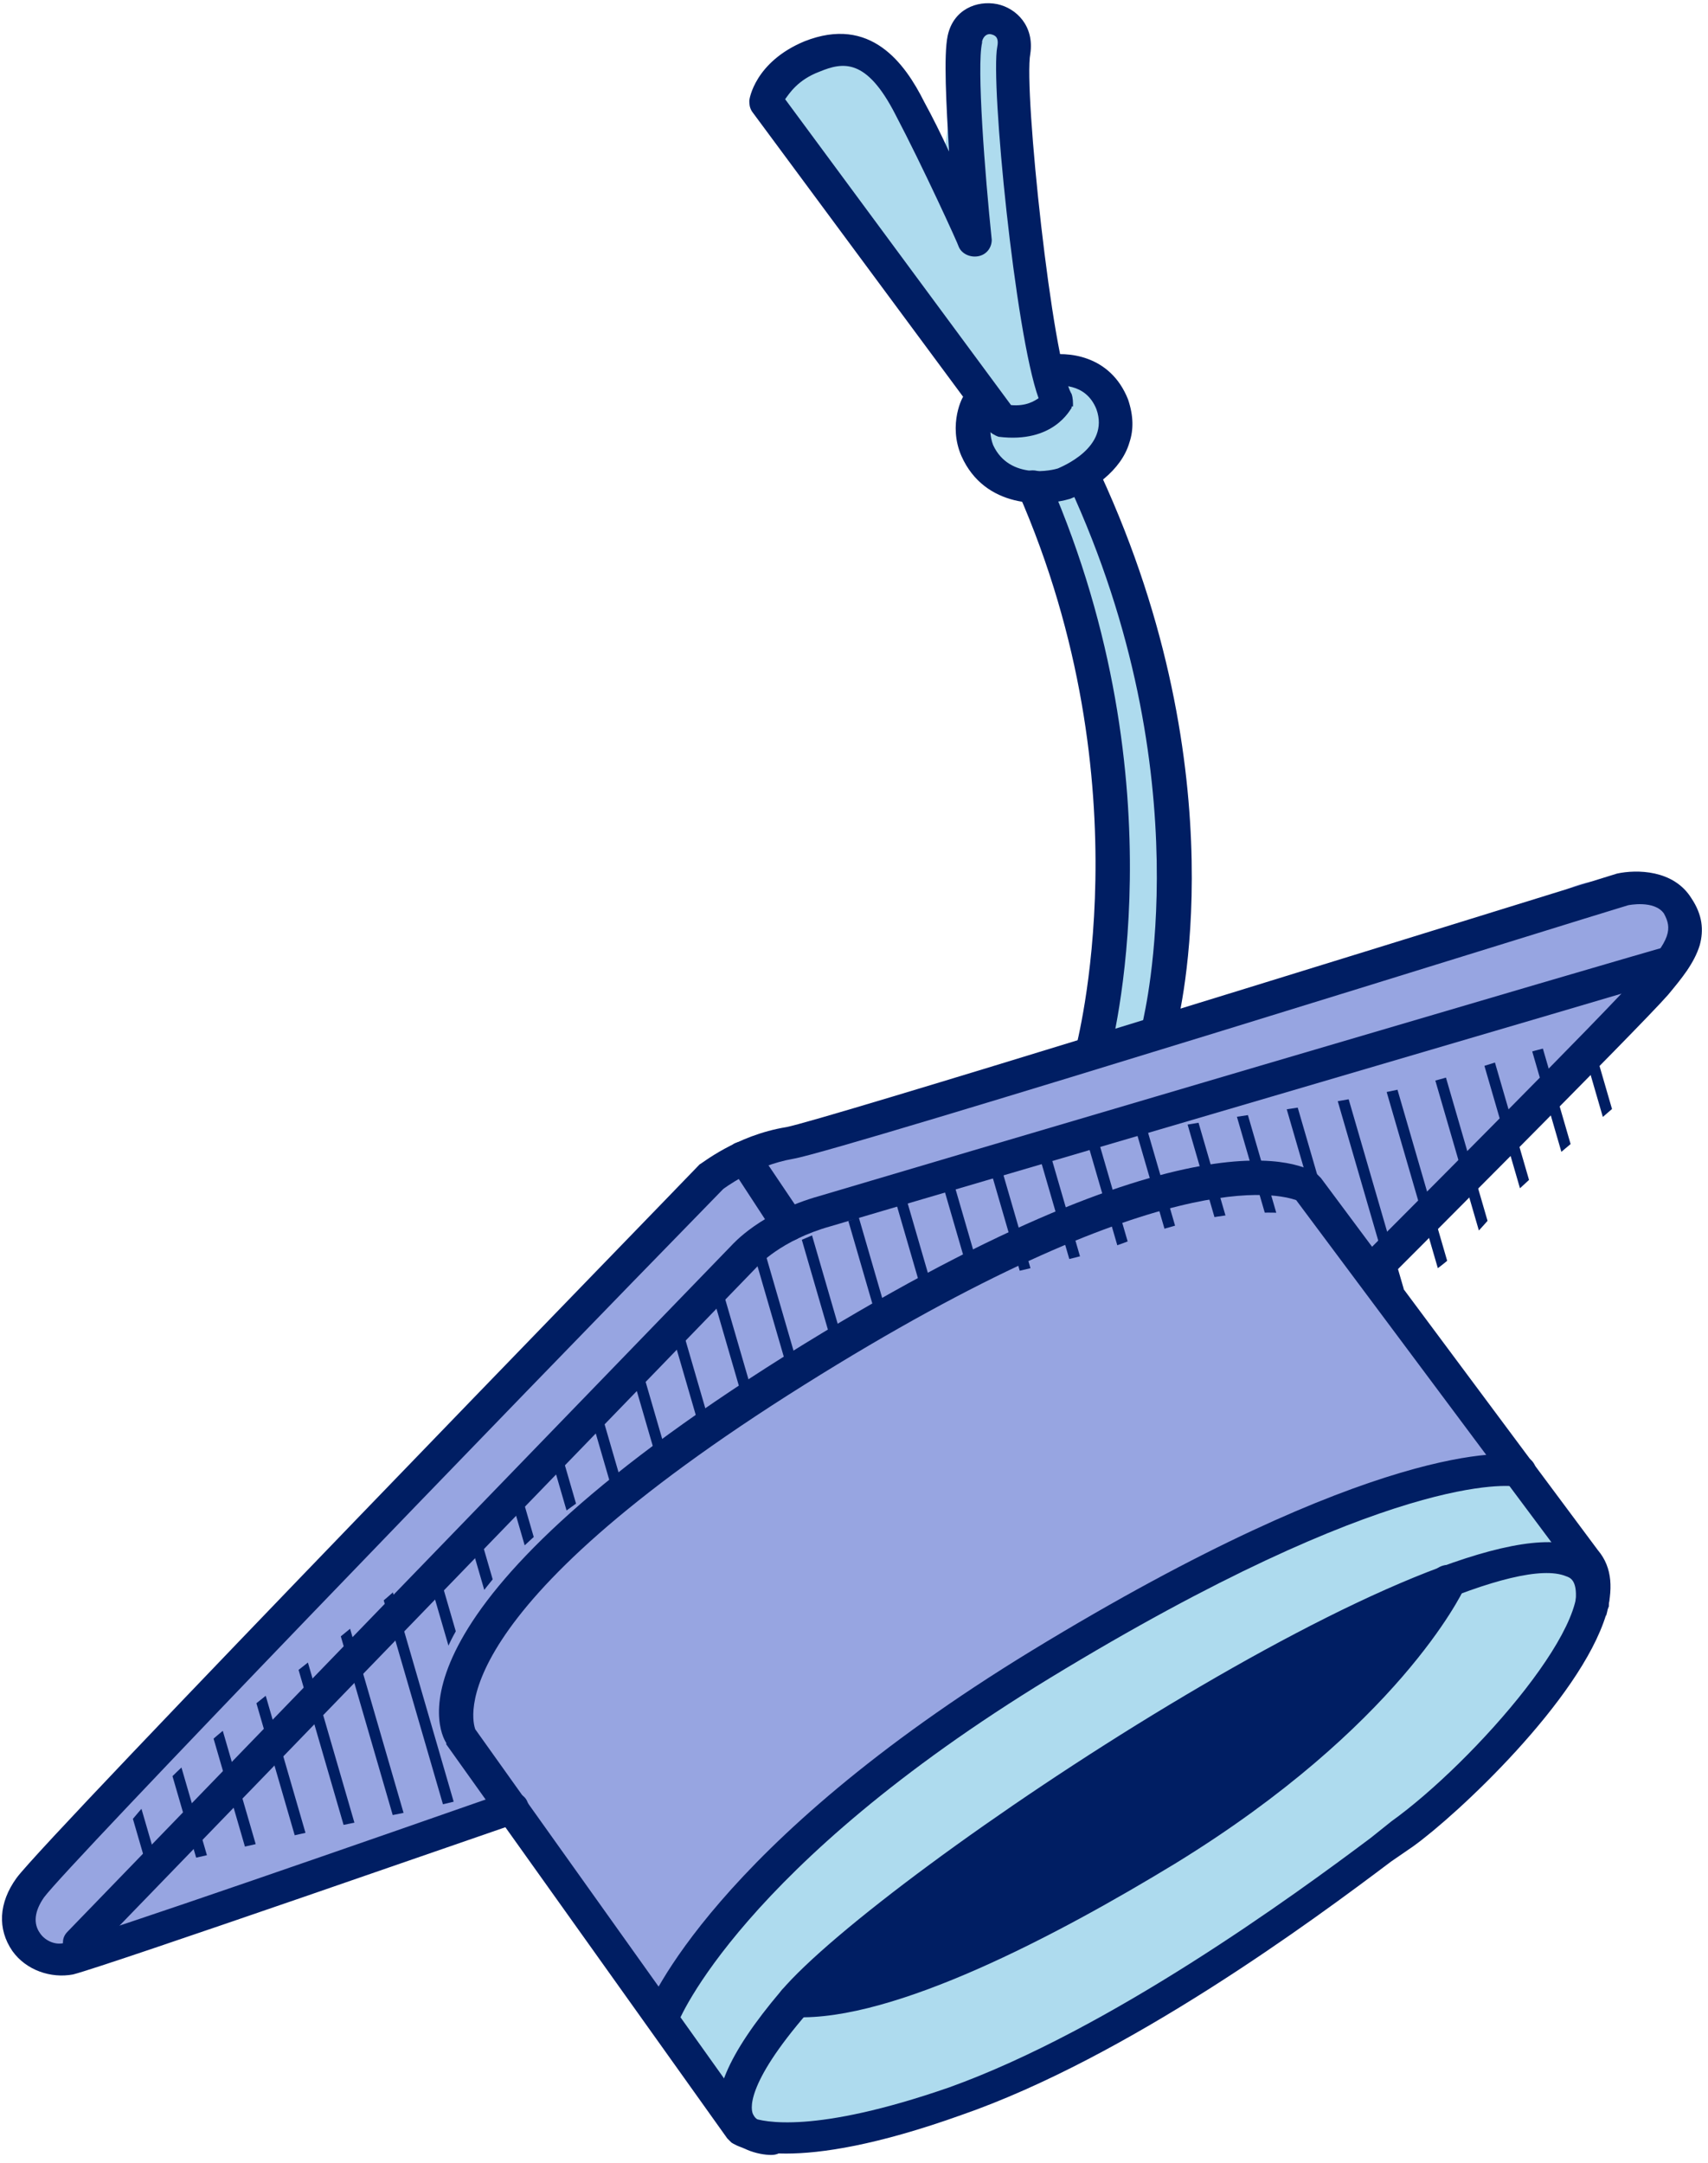 <?xml version="1.0" encoding="UTF-8"?> <svg xmlns="http://www.w3.org/2000/svg" version="1.2" viewBox="0 0 124 157" width="124" height="157"><title>Birrete icono</title><defs><clipPath id="cp1"><path d="m6.57 136.5c3.89-7.16 11.37-12.24 18.05-17.64 4.87-3.94 9.4-8.18 13.55-12.65 4.04-4.34 7.77-8.95 12.87-12.4 4.88-3.29 10.79-5.38 16.7-7.33 5.03-1.65 10.12-3.22 15.43-4.3 7.41-1.49 15.23-2.01 22.36-4.13 5.14-1.53 10.66-3.88 15.98-1.93-4.3 4.9-9.62 8.05-13.93 12.95-0.9 1.03-3.1 3.17-4.47 3.75-1.38 0.59-1.03 1.26-2.21 0.24-1.28-1.09-1.29-2.93-2.69-3.9-0.56-0.39-1.26-0.59-1.95-0.73-4.94-1.03-9.98-0.06-14.34 1.65-4.37 1.71-9.92 2.13-14.04 4.18-7.82 3.86-14.92 8.38-22.45 12.6-3.95 2.22-7.52 4.99-10.14 8.36-1.77 2.29-5 6.53-2.46 9.38 1.44 1.64 3.46 3.02 3.99 5.06-4.71 1.57-10.14 2.34-15.08 3.46-4.94 1.12-10.1 2.29-15.15 3.44z"></path></clipPath></defs><style> .s0 { fill: #97a5e1 } .s1 { fill: none;stroke: #001e63;stroke-linecap: round;stroke-linejoin: round;stroke-width: .8 } .s2 { fill: #aedbee } .s3 { fill: #001e63 } </style><path class="s0" d="m117.5 73.9c1.5-1.5 5.1-5.2 4.3-7.2-0.6-1.7-4.4-2.9-6.3-2.7-1.9 0.3-3.3 1.5-5.1 2.3-15.1 6.8-31.8 12.3-47.7 14.4-3.4 0.5-3.7 1.9-6.8 3.3-3.6 1.6-6.3 4.6-9 7.4-14.3 15.7-30.4 30-44.8 45.6 0.8 1.9-0.5 4.3 1.6 4.4 2.1 0.2 10.1-2.2 12.1-2.8 7.8-2.5 13.5-4.9 21.4-7.4 4 3.5 8.1 10.7 10.8 15.2 4.4-7.9 12.6-14.9 20-20.4 7.4-5.5 14.8-11 23.6-14.4 5.9-2.3 12.3-3.5 18.6-4.7q-4.2-5.2-8.4-10.5c-2.5-3.1-2.8-2.8-0.4-6 4.9-6.4 10.2-10.9 16.1-16.5z"></path><g id="Clip-Path" clip-path="url(#cp1)"><g><path class="s1" d="m108.6 52.9l25.1 86.4"></path><path class="s1" d="m105 53.4l25.1 86.4"></path><path class="s1" d="m101.4 54l25.1 86.4"></path><path class="s1" d="m97.7 54.6l25.1 86.4"></path><path class="s1" d="m94.1 55.2l25.1 86.4"></path><path class="s1" d="m90.5 55.7l25.1 86.4"></path><path class="s1" d="m86.8 56.3l25.1 86.4"></path><path class="s1" d="m83.2 56.9l25.1 86.4"></path><path class="s1" d="m79.6 57.4l25.1 86.4"></path><path class="s1" d="m75.9 58l25.1 86.4"></path><path class="s1" d="m72.3 58.6l25.1 86.4"></path><path class="s1" d="m68.7 59.2l25.1 86.4"></path><path class="s1" d="m65 59.7l25.1 86.4"></path><path class="s1" d="m61.4 60.3l25.1 86.4"></path><path class="s1" d="m57.8 60.9l25.1 86.4"></path><path class="s1" d="m54.1 61.4l25.1 86.4"></path><path class="s1" d="m50.5 62l25.1 86.4"></path><path class="s1" d="m46.9 62.6l25.1 86.4"></path><path class="s1" d="m43.2 63.2l25.1 86.4"></path><path class="s1" d="m39.6 63.7l25.1 86.4"></path><path class="s1" d="m36 64.3l25.1 86.4"></path><path class="s1" d="m32.3 64.9l25.1 86.4"></path><path class="s1" d="m28.7 65.4l25.1 86.4"></path><path class="s1" d="m25.1 66l25.1 86.4"></path><path class="s1" d="m21.4 66.6l25.1 86.4"></path><path class="s1" d="m17.8 67.2l25.1 86.4"></path><path class="s1" d="m14.2 67.7l25.1 86.4"></path><path class="s1" d="m10.5 68.3l25.1 86.4"></path><path class="s1" d="m6.9 68.9l25.1 86.4"></path><path class="s1" d="m3.3 69.4l25.1 86.5"></path><path class="s1" d="m-0.4 70l25.1 86.4"></path><path class="s1" d="m-4 70.6l25.1 86.4"></path><path class="s1" d="m-7.6 71.2l25.1 86.4"></path></g></g><path class="s2" d="m84.5 73c2-4.3 1.3-9.3 0.6-14-1.4-8.4-3.2-16.9-7.5-24.4 1.1-0.8 2.2-1.6 2.9-2.8 0.7-1.1 0.9-2.5 0.2-3.7q-1.9 0-3.7-0.1c0.3-0.9-0.2-1.9-0.6-2.8-0.9-2-1.2-4.2-1.5-6.4q-1-8-2.1-16c0-0.4-0.1-0.9-0.4-1.2-0.6-0.5-1.5-0.3-2 0.2-0.5 0.6-0.6 1.3-0.7 2q-0.7 4.1-1.3 8.2c-0.6-1.7-1.3-3.5-2.5-5-1.1-1.5-2.8-2.8-4.7-3-1.9-0.3-4 0.7-4.5 2.4-0.8 2.3 1.3 4.6 3.1 6.4 4.2 4.4 7.6 9.4 10.2 14.7 0.5 0.9 0.9 1.8 1 2.8 0.1 1.3-0.3 2.7 0.5 3.9 0.6 0.9 1.8 1.2 2.7 1.8 2 1.3 2.7 3.9 3.2 6.2q1.7 7.9 2.4 15.9c0.2 2.7 0.4 5.4 0.4 8.1 0.1 2.3-0.3 4.9 0.1 7.3 0.4 2.9 3.5 1.3 4.3-0.5z"></path><path class="s2" d="m96 110.6c3.2-1.5 6.6-3.1 10.3-3.3 1.3-0.1 2.7 0 3.8 0.7 0.8 0.4 1.4 1.2 2 1.9 0.8 1.1 1.7 2.2 2.2 3.5 0.8 2.1 0.5 4.4-0.3 6.5-0.9 2-2.4 3.7-3.9 5.4-9.5 10.4-22 18.1-34.6 24.9-2.1 1.1-4.1 2.2-6.4 2.8-1.7 0.4-3.5 0.6-5.2 1.1-1.7 0.5-3.2 1.3-4.8 1.8-1.7 0.5-3.6 0.5-5-0.4-1-0.6-1.6-1.6-2.2-2.6q-1.5-2.4-3.1-4.8c-0.2-0.4-0.4-0.8-0.4-1.2 0-0.4 0.2-0.7 0.4-1.1 3.9-6.3 9-11.9 14.8-16.7q4.4-3.7 9.4-6.6c3-1.8 5.8-3.7 9-5.3q7-3.3 14-6.6z"></path><path class="s3" d="m116.6 117.3c0.5-1.9 0.5-3.5-0.6-4.8l-20.1-27q-0.1-0.1-0.3-0.3c-0.8-0.6-9-5.3-38.6 13.2-29.3 18.4-25.2 27.2-24.6 28.1q0 0.1 0 0.1l20.4 28.6q0.1 0.1 0.3 0.3c0.6 0.4 4.4 2.4 16.7-2 12.1-4.2 25.5-14.1 31.2-18.4l1.6-1.1c3.2-2.3 12.1-10.6 14-16.8zm-22.5-30.2l20 26.8c2.5 3.1-7.1 14-13.1 18.3l-1.5 1.2c-5.6 4.2-18.9 13.9-30.6 18.1-9.8 3.4-13.5 2.5-14.3 2.2l-20.1-28.2c-0.2-0.6-2.6-8.4 23.9-25 26-16.3 34.5-13.8 35.7-13.4z"></path><path class="s3" d="m116.8 116.6c0 0 0-0.1 0-0.2 0.3-2.7-1.2-3.7-2.2-4.1-9.3-3.9-50.7 23.7-57.9 32.2-3.9 4.6-5.3 7.9-4.2 10 0.8 1.5 2.6 1.9 3.5 1.9 0.7 0 1.2-0.5 1.2-1.2-0.1-0.6-0.6-1.1-1.3-1.1 0 0-0.9 0-1.2-0.6-0.2-0.3-0.7-2.1 4-7.5 8.1-9.5 48-34.5 55-31.6 0.3 0.1 0.8 0.3 0.7 1.7-0.1 0.6 0.4 1.2 1.1 1.3 0.6 0.1 1.1-0.3 1.3-0.8z"></path><path class="s3" d="m106.3 115.1c0.2-0.5-0.1-1.1-0.7-1.4-0.6-0.3-1.3 0-1.6 0.5 0 0.1-4.6 9.5-20 19-11.8 7.2-21.1 11.1-26.3 10.9-0.7-0.1-1.2 0.4-1.2 1.1 0 0.6 0.5 1.2 1.2 1.2 7.2 0.3 19-5.9 27.7-11.2 16.1-9.9 20.7-19.5 20.9-19.9q0-0.1 0-0.2z"></path><path class="s3" d="m111.4 107.1c0 0 0.1-0.1 0.1-0.2 0.1-0.6-0.4-1.2-1.1-1.3-1-0.2-10.4-1.1-35.5 14.2-23.1 14.1-27.8 25.7-28 26.2-0.2 0.6 0.1 1.2 0.7 1.5 0.6 0.2 1.3-0.1 1.6-0.6 0-0.2 4.7-11.5 27-25.1 24.8-15.1 33.5-14 33.9-13.9 0.6 0.1 1.2-0.3 1.3-0.8z"></path><path class="s3" d="m123.4 68.6c0.3-1.1 0.2-2.2-0.6-3.4-1.3-2.1-4-2.1-5.4-1.8-19.7 6.1-57.7 17.9-60.3 18.4-3.7 0.6-6.2 2.7-6.3 2.7-2 2.1-47.4 48.8-49.6 51.8-1.3 1.8-1.4 3.7-0.3 5.3 1 1.4 2.8 2 4.4 1.7 2.4-0.6 31.1-10.6 32.3-11 0.7-0.2 1-0.9 0.7-1.5-0.2-0.6-1-0.9-1.6-0.7-8.3 2.9-30.1 10.5-32 10.9-0.6 0.2-1.4-0.1-1.8-0.7-0.5-0.7-0.4-1.6 0.3-2.6 1.7-2.3 33-34.7 49.3-51.4 0 0 2.2-1.7 5.1-2.2 3.5-0.6 58.2-17.7 60.6-18.4 0 0 1.9-0.4 2.6 0.6 0.6 1.1 0.5 1.9-1.7 4.3-1.9 2.3-20.3 20.7-20.5 20.9-0.4 0.5-0.4 1.2 0.1 1.7 0.5 0.4 1.3 0.4 1.7 0 0.8-0.8 18.7-18.7 20.7-21 1-1.2 1.9-2.3 2.3-3.6z"></path><path class="s3" d="m122.6 70.1q0.1-0.3 0-0.7c-0.2-0.6-1-0.9-1.6-0.7-0.6 0.1-57.5 16.9-61.5 18.1-4.3 1.2-6.3 3.5-6.4 3.6l-48.2 49.8c-0.5 0.5-0.4 1.2 0.1 1.7 0.5 0.4 1.3 0.4 1.7-0.1l48.3-49.9c0 0 1.7-1.9 5.3-2.9 4-1.2 61-17.9 61.5-18.1 0.4-0.1 0.7-0.4 0.8-0.8z"></path><path class="s3" d="m80.5 76.8c0.2-0.8 5.3-19.8-4.3-41.9-0.3-0.6-1-0.9-1.6-0.7-0.6 0.3-1 0.9-0.7 1.5 9.4 21.4 4.2 40.2 4.2 40.4-0.2 0.6 0.2 1.2 0.9 1.4 0.6 0.2 1.3-0.1 1.5-0.7z"></path><path class="s3" d="m85.4 74.6c0.2-0.7 4.6-18.3-5.5-40.2-0.3-0.6-1-0.9-1.6-0.7-0.7 0.3-0.9 0.9-0.7 1.5 9.8 21.2 5.4 38.6 5.4 38.8-0.2 0.6 0.2 1.2 0.9 1.4 0.7 0.2 1.3-0.2 1.5-0.8z"></path><path class="s3" d="m82 32.1c0.3-0.9 0.3-1.9-0.1-3.1-1.3-3.3-4.5-3.5-6-3.2-0.7 0.1-1.1 0.7-0.9 1.3 0.1 0.7 0.8 1.1 1.4 0.9 0.4 0 2.4-0.3 3.2 1.7 1 2.8-2.6 4.2-2.8 4.3-0.3 0.1-3.5 0.9-4.7-1.7-0.5-1.3 0.1-2.5 0.1-2.5 0.3-0.6 0.1-1.3-0.6-1.6-0.6-0.3-1.3-0.1-1.6 0.5-0.1 0-1.2 2.1-0.2 4.4 1.7 3.8 5.9 3.7 7.9 3.1 1.5-0.6 3.7-2 4.3-4.1z"></path><path class="s3" d="m77.9 29.5c0-0.3 0-0.6-0.1-0.9-1.4-2.3-3.5-22.1-3-24.7 0.3-2-1-3.3-2.4-3.6-1.5-0.3-3.2 0.4-3.6 2.3-0.3 1.4-0.1 5 0.1 8.4-0.6-1.3-1.2-2.5-1.8-3.6-1.4-2.8-3.9-6.3-8.7-4.4-3.6 1.5-4 4.2-4 4.3 0 0.2 0 0.5 0.2 0.8l17.1 23.1c0.2 0.2 0.5 0.4 0.8 0.5 4 0.5 5.2-2 5.3-2.1q0-0.1 0-0.1zm-6.6-26.5c0.1-0.4 0.4-0.6 0.7-0.5 0.4 0.1 0.5 0.4 0.4 0.9-0.5 2.6 1.3 20.8 3 25.5-0.3 0.2-0.9 0.6-2 0.5l-16.4-22.2c0.3-0.4 0.9-1.4 2.5-2 1.7-0.7 3.4-1 5.5 3.1 2 3.8 4.6 9.5 4.6 9.6 0.2 0.5 0.8 0.8 1.4 0.7 0.6-0.1 1-0.6 1-1.2-0.5-4.8-1.1-12.6-0.7-14.3q0 0 0-0.1z"></path><path class="s3" d="m77.6 129.9c6.8-5.6 14.5-10.8 23.1-13.3 0.8-0.2 1.1-1 1.7-0.5 1 0.9 0 2.4-0.9 3.2-4.4 3.8-5.4 6.2-9.8 10-1.9 1.7-7.2 4.7-9.3 6.1-4.1 2.7-8.8 4.3-13.5 5.9-0.8 0.3-8.8 4.8-9.3 3.8-0.6-1.2 6-6.9 6.6-7.4 3.5-2.9 7.9-4.9 11.4-7.8z"></path><path class="s3" d="m58.5 89.2c0-0.3 0-0.7-0.2-0.9l-3.3-4.9c-0.3-0.5-1.1-0.7-1.7-0.4-0.5 0.3-0.7 1.1-0.3 1.6l3.2 4.9c0.4 0.5 1.2 0.7 1.7 0.4 0.3-0.2 0.5-0.4 0.6-0.7z"></path></svg> 